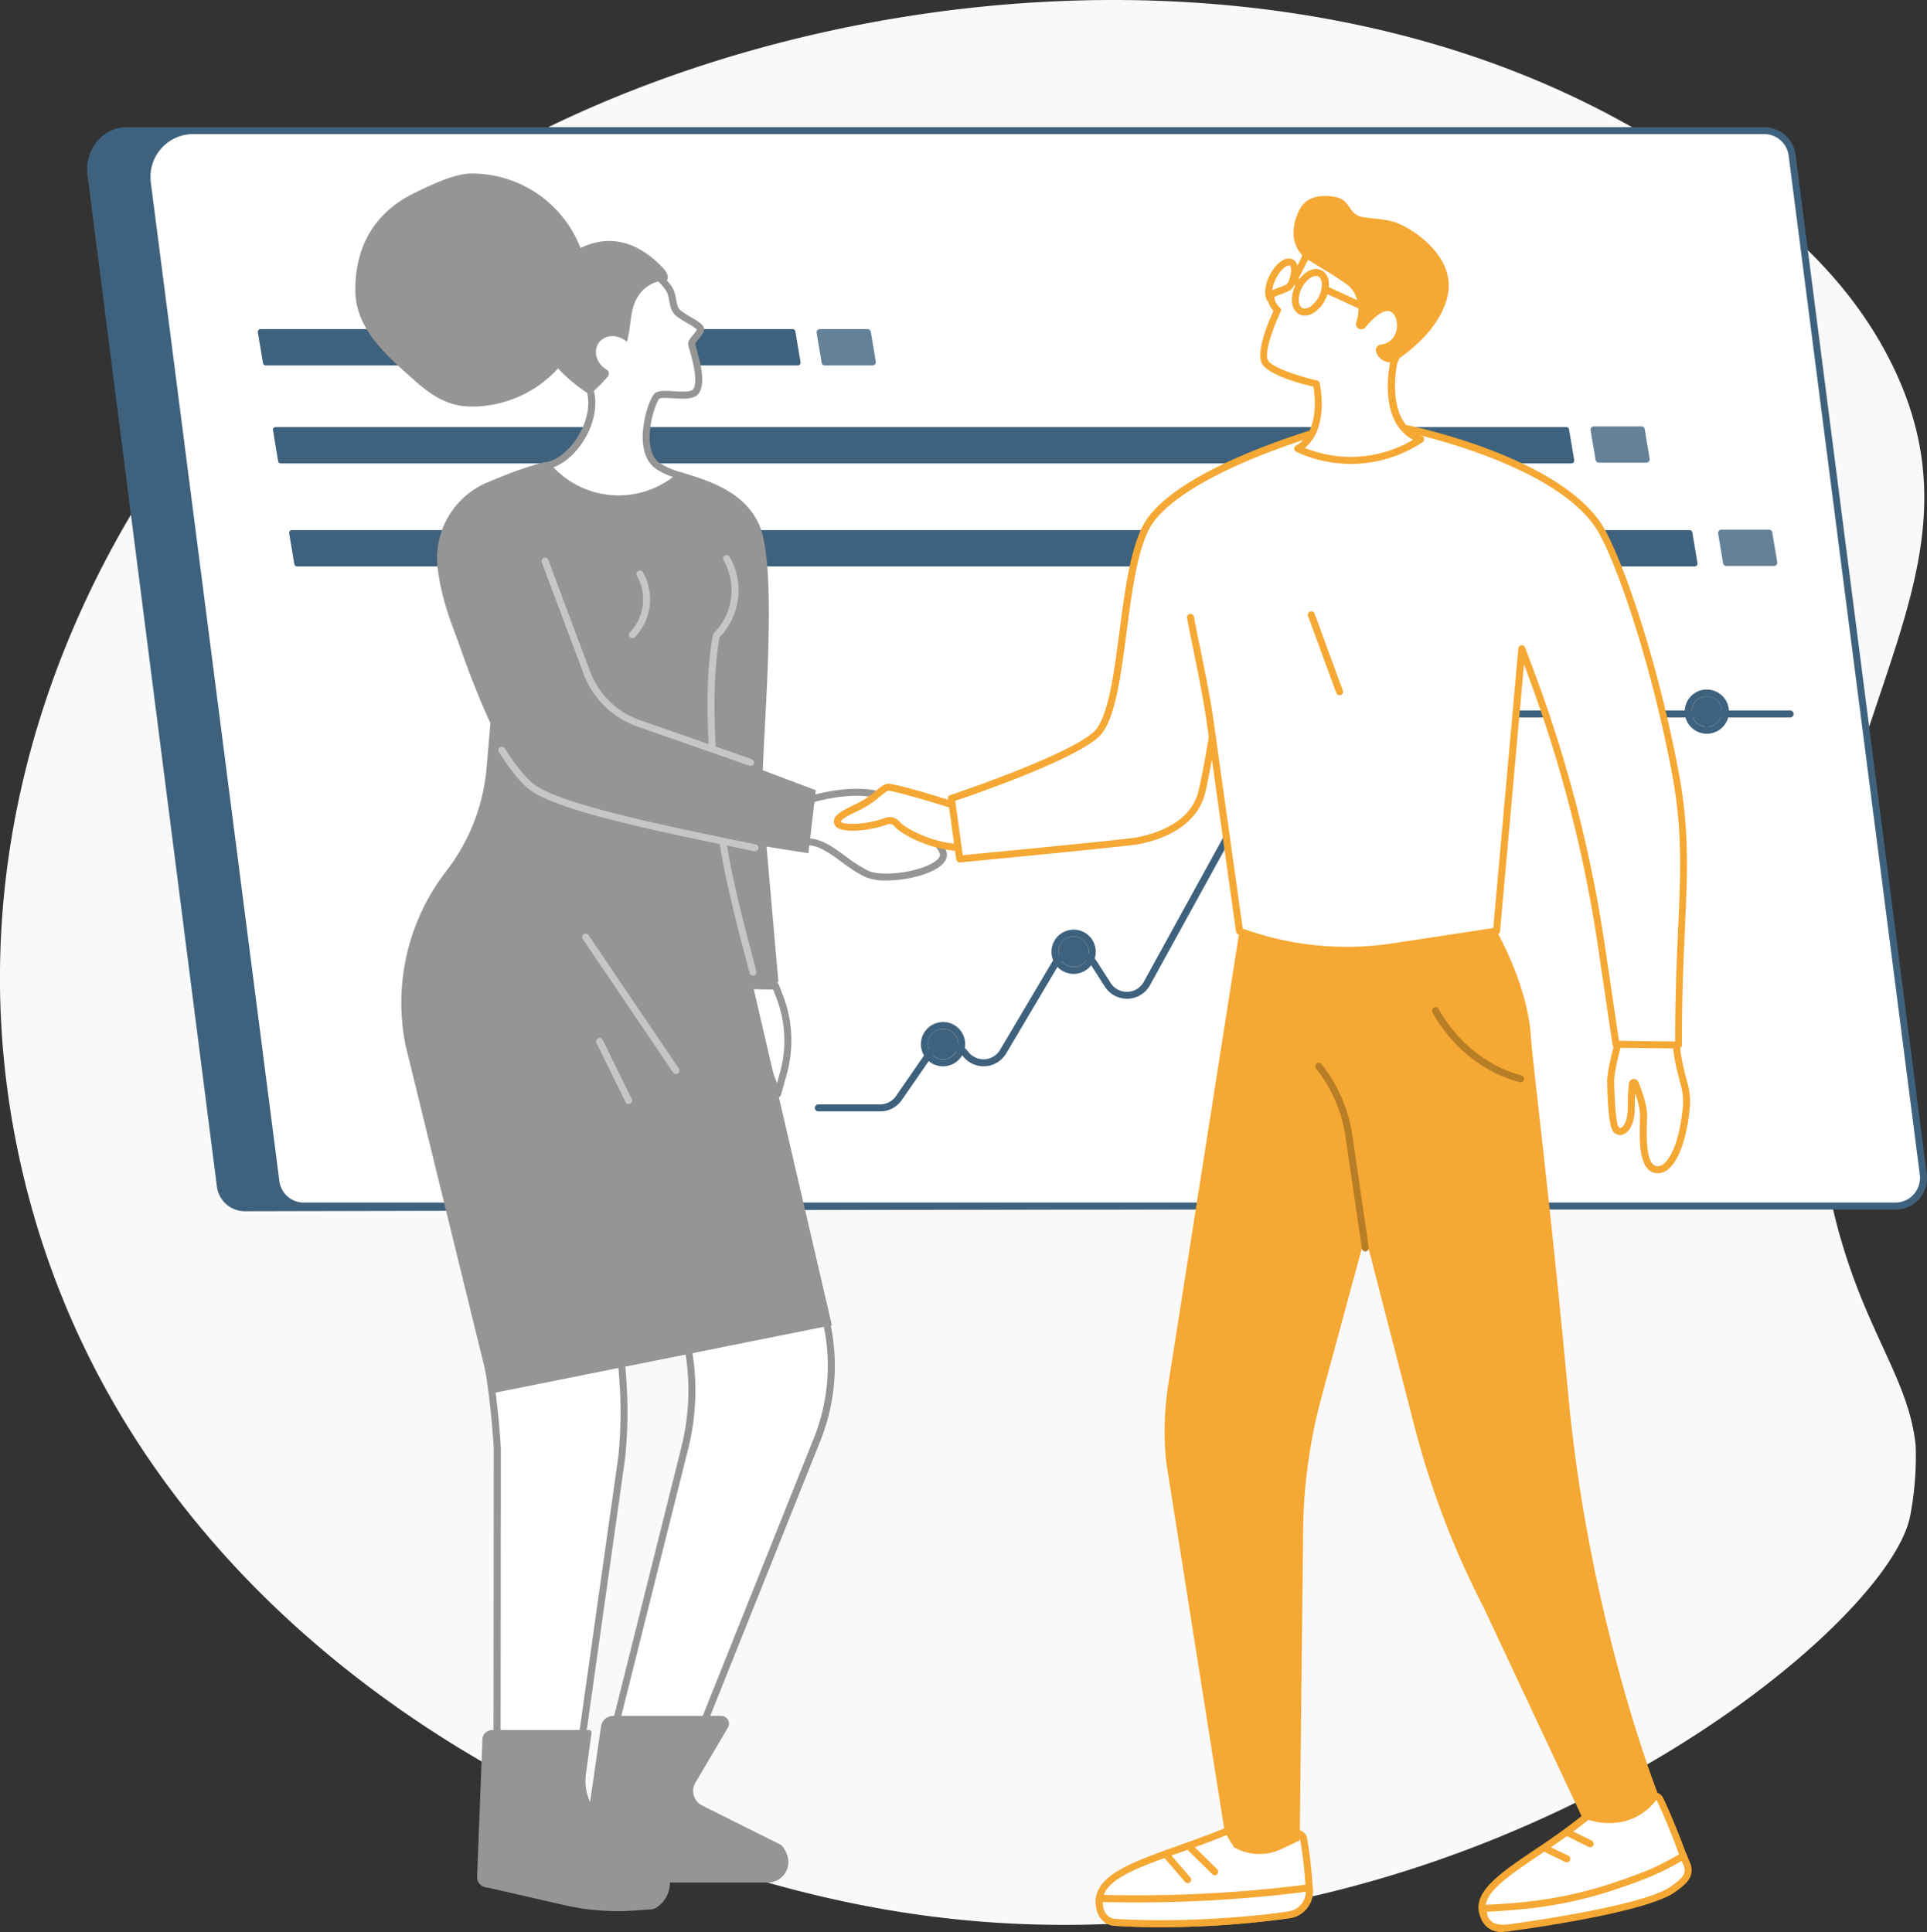 <svg xmlns="http://www.w3.org/2000/svg" viewBox="0 0 857.74 860.14"><rect x="0" y="0" width="857.74" height="860.14" fill="#333333" stroke="none"/><defs><style>.cls-1{fill:#f9f9f9;}.cls-2{fill:#3e627e;}.cls-3{fill:#fff;}.cls-4{fill:#658198;}.cls-5{fill:#959594;}.cls-6{fill:#c7c6c5;}.cls-7{fill:#f5a833;}.cls-8{fill:#b87e26;}</style></defs><title>Tavola disegno 560</title><g id="Illustration"><path class="cls-1" d="M842,161.91C813.33,104,756,72.72,720.48,53.32,566.85-30.55,357.57-8.23,218.46,70c-137.3,77.19-257,260-206.8,458.53C62,727.85,258,830.34,406.22,852.07c235.37,34.51,433.13-122.48,444-177a140.11,140.11,0,0,0,2.47-31.69c-4.18-39.34-36.52-62.71-44-152.35C794.74,326.13,892.31,263.46,842,161.91Z"/><path class="cls-2" d="M831.77,537.67,109,539.25a12.56,12.56,0,0,1-12.45-11L38.93,77.92c-1.4-11,6.58-21.3,17.59-21.3L770,57.26Z"/><path class="cls-3" d="M843.62,537H135.26a12.58,12.58,0,0,1-12.46-11L65.59,81.42A20.63,20.63,0,0,1,86,58.13H785.24a12.57,12.57,0,0,1,12.46,11l58.38,453.64A12.58,12.58,0,0,1,843.62,537Z"/><path class="cls-2" d="M843.62,538.51H135.26a14.17,14.17,0,0,1-14-12.34L64.05,81.62a22.18,22.18,0,0,1,22-25H785.24a14.16,14.16,0,0,1,14,12.34l58.38,453.63a14.13,14.13,0,0,1-14,16ZM86,59.69A19.08,19.08,0,0,0,67.13,81.22l57.21,444.56a11,11,0,0,0,10.92,9.62H843.62a11,11,0,0,0,8.26-3.73,11.13,11.13,0,0,0,2.66-8.72L796.16,69.31a11,11,0,0,0-10.92-9.62Z"/><path class="cls-2" d="M355.13,162.69H118.27a1.22,1.22,0,0,1-1.2-1l-2.29-13.75a1.22,1.22,0,0,1,1.2-1.42H352.84a1.22,1.22,0,0,1,1.2,1l2.29,13.75A1.22,1.22,0,0,1,355.13,162.69Z"/><path class="cls-4" d="M388.34,162.69H367.18a1.47,1.47,0,0,1-1.46-1.24l-2.21-13.22A1.49,1.49,0,0,1,365,146.5h21.16a1.48,1.48,0,0,1,1.46,1.24L389.81,161A1.49,1.49,0,0,1,388.34,162.69Z"/><path class="cls-4" d="M732.86,206H711.7a1.47,1.47,0,0,1-1.46-1.25L708,191.56a1.48,1.48,0,0,1,1.47-1.72h21.16a1.48,1.48,0,0,1,1.46,1.24l2.2,13.22A1.48,1.48,0,0,1,732.86,206Z"/><path class="cls-4" d="M789.61,252H768.44a1.49,1.49,0,0,1-1.46-1.24l-2.2-13.22a1.48,1.48,0,0,1,1.46-1.73H787.4a1.48,1.48,0,0,1,1.47,1.24l2.2,13.22A1.49,1.49,0,0,1,789.61,252Z"/><path class="cls-2" d="M699.52,206.31H125a1.21,1.21,0,0,1-1.2-1l-2.29-13.75a1.21,1.21,0,0,1,1.2-1.42h574.5a1.21,1.21,0,0,1,1.2,1l2.3,13.75A1.22,1.22,0,0,1,699.52,206.31Z"/><path class="cls-2" d="M754.37,252.17H132.22a1.23,1.23,0,0,1-1.21-1l-2.29-13.76a1.21,1.21,0,0,1,1.2-1.41H752.07a1.23,1.23,0,0,1,1.21,1l2.29,13.76A1.21,1.21,0,0,1,754.37,252.17Z"/><path class="cls-2" d="M391.78,494.8H364.14a1.56,1.56,0,0,1,0-3.11h27.64a8.58,8.58,0,0,0,7-3.68l13.36-19.3a11.65,11.65,0,0,1,18.85-.45,8.56,8.56,0,0,0,14.16-.84l23.15-39.11a11.67,11.67,0,0,1,19.85-.37l6.24,9.71a8.56,8.56,0,0,0,14.7-.5l63.13-114.79a11.67,11.67,0,0,1,10.22-6.05H796.94a1.56,1.56,0,0,1,0,3.11H582.48a8.57,8.57,0,0,0-7.5,4.43l-63.13,114.8a11.67,11.67,0,0,1-20,.68l-6.24-9.71a8.56,8.56,0,0,0-14.57.27L447.87,469a11.68,11.68,0,0,1-19.31,1.15,8.55,8.55,0,0,0-13.83.32l-13.36,19.3A11.66,11.66,0,0,1,391.78,494.8Z"/><path class="cls-2" d="M413,464.88a6.75,6.75,0,1,1,6.74,6.74A6.75,6.75,0,0,1,413,464.88Z"/><path class="cls-2" d="M419.76,458.13a6.75,6.75,0,1,1-6.74,6.75A6.75,6.75,0,0,1,419.76,458.13Zm0-3.1a9.85,9.85,0,1,0,9.85,9.85A9.86,9.86,0,0,0,419.76,455Z"/><path class="cls-2" d="M471.14,423.73a6.75,6.75,0,1,1,6.75,6.75A6.75,6.75,0,0,1,471.14,423.73Z"/><path class="cls-2" d="M477.88,417a6.75,6.75,0,1,1-6.74,6.74A6.75,6.75,0,0,1,477.88,417Zm0-3.11a9.85,9.85,0,1,0,9.86,9.85A9.86,9.86,0,0,0,477.88,413.88Z"/><path class="cls-2" d="M753,316.82a6.75,6.75,0,1,1,6.75,6.74A6.75,6.75,0,0,1,753,316.82Z"/><path class="cls-2" d="M759.73,310.07a6.75,6.75,0,1,1-6.75,6.75A6.75,6.75,0,0,1,759.73,310.07Zm0-3.1a9.85,9.85,0,1,0,9.85,9.85A9.86,9.86,0,0,0,759.73,307Z"/><path class="cls-3" d="M352.74,545.82l11.67,31.33a88.69,88.69,0,0,1-.77,63.86L299.45,801.47l40.47,34.4H257l47.83-191.34a105.4,105.4,0,0,0-.81-54.2L289.33,538.4Z"/><path class="cls-5" d="M339.92,837.43H257a1.55,1.55,0,0,1-1.51-1.93l47.83-191.34a104,104,0,0,0-.8-53.41l-14.64-51.93a1.55,1.55,0,0,1,1.67-2l63.41,7.42a1.54,1.54,0,0,1,1.27,1l11.67,31.33a90,90,0,0,1-.78,65L301.31,801l39.62,33.68a1.54,1.54,0,0,1,.45,1.72A1.56,1.56,0,0,1,339.92,837.43Zm-81-3.11H335.7l-37.25-31.66a1.55,1.55,0,0,1-.44-1.76L362.2,640.43A86.91,86.91,0,0,0,363,577.7l-11.33-30.45-60.16-7,14,49.7a107.17,107.17,0,0,1,.83,55Z"/><path class="cls-3" d="M263.7,489.84l12.87,116.64a203.53,203.53,0,0,1,.26,41.95L255.16,801.7l33.5,35.52a4.22,4.22,0,0,1-2.48,7.65l-65-7,.17-193.37a376.16,376.16,0,0,0-4.31-38l-10.48-63.4Z"/><path class="cls-5" d="M286.22,846.42H286l-65-7a1.55,1.55,0,0,1-1.39-1.54l.17-193.37a376.86,376.86,0,0,0-4.28-37.75l-10.48-63.4a1.53,1.53,0,0,1,.47-1.39l57.11-53.29a1.55,1.55,0,0,1,2.6,1l12.87,116.64a204.52,204.52,0,0,1,.26,42.27L256.8,801.18l32.89,34.87a5.77,5.77,0,0,1-3.47,10.37Zm-63.46-9.92,63.5,6.81a2.66,2.66,0,0,0,1.5-4.82,1.5,1.5,0,0,1-.23-.2L254,802.76a1.51,1.51,0,0,1-.41-1.28l21.67-153.27a201.19,201.19,0,0,0-.27-41.56L262.5,493.08l-54.24,50.61,10.34,62.58a379,379,0,0,1,4.33,38.17Z"/><path class="cls-5" d="M294.28,838.12H341.7a9.12,9.12,0,0,0,9.13-10.43,13.07,13.07,0,0,0-3-6.21l-35.27-17.63a7.29,7.29,0,0,1-3-10.23L324,769.18a3.48,3.48,0,0,0-3-5.26H272.93a5.47,5.47,0,0,0-5.41,4.69l-6.07,42.08-3,16.91a7.48,7.48,0,0,0,6.91,8.78Z"/><path class="cls-5" d="M219.09,770.22h43.06a1.16,1.16,0,0,1,1.15,1.31l-2.49,18.1c-.82,6,.68,13.31,5.4,16.87l3.91,2.91,23,18.41c6.83,5.47,6.73,16.08-.43,21.1a5,5,0,0,1-2.53,1.12l-7.56.54a106.63,106.63,0,0,1-31.41-2.4l-34.16-7.81a4.65,4.65,0,0,1-4.65-4.83l2.35-61.14A4.35,4.35,0,0,1,219.09,770.22Z"/><path class="cls-3" d="M345.25,439l1.94,5.07a53.65,53.65,0,0,1,1.58,33.5l-2.64,9.48L327,438.66Z"/><path class="cls-5" d="M346.13,488.63a1.55,1.55,0,0,1-1.44-1l-19.12-48.42a1.53,1.53,0,0,1,.17-1.45,1.61,1.61,0,0,1,1.31-.67l18.23.37a1.56,1.56,0,0,1,1.42,1l1.94,5.06A55.57,55.57,0,0,1,350.26,478l-2.63,9.47a1.57,1.57,0,0,1-1.41,1.14Zm-16.81-48.37,16.56,41.94,1.39-5a52.47,52.47,0,0,0-1.53-32.53l-1.57-4.09Z"/><path class="cls-3" d="M361.68,355.64s18.44-5.52,30.82-1.34c0,0,1.48,7.94,6.72,11.7s18.44,6.06,20.59,13.73-24.76,13.59-34,9.28-17.36-14.26-26.38-14.26S361.68,355.64,361.68,355.64Z"/><path class="cls-5" d="M394.58,392a23.67,23.67,0,0,1-9.47-1.57,63.59,63.59,0,0,1-10.45-6.66c-5.24-3.84-10.19-7.46-15.27-7.46a4.6,4.6,0,0,1-4.33-2.23c-2.84-5,3.9-16.88,5.28-19.22a1.59,1.59,0,0,1,.89-.7c.78-.23,19.06-5.61,31.76-1.33a1.56,1.56,0,0,1,1,1.19c0,.07,1.44,7.38,6.11,10.73A37.36,37.36,0,0,0,406.8,368c6,2.53,12.85,5.4,14.51,11.3.41,1.46.32,3.68-2.4,6C414.16,389.35,403.32,392,394.58,392Zm-31.87-35c-3,5.19-6.34,13.12-4.95,15.56.11.2.38.67,1.63.67,6.1,0,11.69,4.09,17.1,8.05a62.75,62.75,0,0,0,9.93,6.36c6.65,3.08,24.6.34,30.47-4.66,1.19-1,1.67-1.95,1.43-2.8-1.25-4.46-7.35-7-12.73-9.28a39.35,39.35,0,0,1-7.27-3.6c-4.64-3.34-6.56-9.43-7.14-11.76C380.65,352.4,365.81,356.12,362.71,357Z"/><path class="cls-5" d="M334.9,437.76h10.31a1.22,1.22,0,0,0,1.22-1.33c-.84-9.4-5.85-66-7-81-1.24-16.44,8-101-1.59-122-7-15.3-23.8-19.74-34.55-23.17-8.13,7.14-14.59,13-26.26,13-14.19,0-25.72-7.5-34.18-17.58-10,2.44-19.42,6.41-25.68,9a36.58,36.58,0,0,0-22.47,37c2.7,29,24.23,63,24.23,63L216.58,342a87.27,87.27,0,0,1-17.92,45.8,95.86,95.86,0,0,0-18.07,77.89l37.92,154.72L370.28,590Z"/><path class="cls-5" d="M242.57,249.64l18.65,49.81a38.12,38.12,0,0,0,22.25,22.31l79.67,30.07-3.32,28S254,364.51,236.24,350C219.66,336.45,201,276.77,201,276.77Z"/><path class="cls-6" d="M336,379a1.63,1.63,0,0,1-.31,0L327,377.17c-35.76-7.38-80.27-16.57-91.74-25.95-3.75-3.07-8.56-9-13.21-16.38a1.55,1.55,0,1,1,2.62-1.66c4.42,7,9.11,12.81,12.56,15.64,10.87,8.89,56.84,18.38,90.4,25.3l8.67,1.8A1.55,1.55,0,0,1,336,379Z"/><path class="cls-6" d="M334.1,341a1.51,1.51,0,0,1-.51-.08L283,323.23A39.75,39.75,0,0,1,259.76,300l-18.65-49.81A1.55,1.55,0,0,1,244,249.1l18.65,49.81A36.57,36.57,0,0,0,284,320.31L334.62,338a1.55,1.55,0,0,1-.52,3Z"/><path class="cls-6" d="M335.17,434.39a1.55,1.55,0,0,1-1.5-1.16l-.09-.34c-5.55-21.08-10.78-41-13.29-57.69a1.55,1.55,0,1,1,3.07-.46c2.48,16.53,7.7,36.36,13.22,57.36l.09.34a1.56,1.56,0,0,1-1.11,1.9A1.74,1.74,0,0,1,335.17,434.39Z"/><path class="cls-6" d="M317.07,334.5a1.55,1.55,0,0,1-1.55-1.46c-2-34,1.71-49.86,1.88-50.52a1.55,1.55,0,0,1,3,.73c0,.16-3.79,16.13-1.79,49.6a1.55,1.55,0,0,1-1.46,1.64Z"/><path class="cls-6" d="M281.48,284.11a1.55,1.55,0,0,1-1.12-2.63,21.08,21.08,0,0,0,3.12-25.12,1.55,1.55,0,0,1,2.69-1.55,24.21,24.21,0,0,1-3.58,28.83A1.55,1.55,0,0,1,281.48,284.11Z"/><path class="cls-6" d="M319.14,284.18a1.54,1.54,0,0,1-1.08-.43,1.56,1.56,0,0,1,0-2.2,26.95,26.95,0,0,0,4-32.12,1.55,1.55,0,0,1,2.69-1.55,30.09,30.09,0,0,1-4.44,35.83A1.58,1.58,0,0,1,319.14,284.18Z"/><path class="cls-6" d="M300.87,478.13a1.54,1.54,0,0,1-1.28-.68L259.41,418.1a1.55,1.55,0,1,1,2.57-1.75l40.18,59.36a1.55,1.55,0,0,1-1.29,2.42Z"/><path class="cls-6" d="M279.79,491.5a1.55,1.55,0,0,1-1.39-.87l-12.86-26.22a1.55,1.55,0,1,1,2.78-1.37l12.87,26.22a1.56,1.56,0,0,1-.71,2.08A1.7,1.7,0,0,1,279.79,491.5Z"/><path class="cls-3" d="M311.84,146.41c-.16-1.75-8.62-5.43-10.54-7.66s-1.59-5.59-2.71-8.63-5.32-6.73-5.32-6.73c-23.49-28.39-50,3-50,3-5.6,7.83-3.59,19.34-.81,25.88,5.4,12.65,20.25,21.57,20.25,21.57q.22,1,.39,1.89c2.12,11.89-7.47,28.63-19.21,31.47l-.32.08a41.38,41.38,0,0,0,59.11,4.5,38.18,38.18,0,0,1-9.74-4.23c-10.28-6.93-3-29.19-.45-31.26s14.54,1.47,17.16-1.93c3.85-5-1.83-19.95-1.83-21.39,0-.68.94-1.8,1.9-3S311.93,147.34,311.84,146.41Z"/><path class="cls-5" d="M275.37,223.67a43,43,0,0,1-33-15.4,1.56,1.56,0,0,1-.29-1.48,1.58,1.58,0,0,1,1.11-1l.32-.08c10.66-2.57,20.11-18.12,18.05-29.69-.07-.39-.14-.79-.23-1.19-2.86-1.81-15.31-10.24-20.3-21.93-2.59-6.06-5.29-18.65,1-27.39l.08-.1c.53-.63,13.2-15.43,29.22-15.43h.13c8.42,0,16.14,4.2,22.92,12.36.76.68,4.5,4.13,5.66,7.28a21.87,21.87,0,0,1,.92,3.78c.32,1.77.6,3.3,1.51,4.37a26.54,26.54,0,0,0,4.81,3.24c3.9,2.32,5.95,3.61,6.1,5.29s-1.17,3.17-2.44,4.71l-.08.1a14,14,0,0,0-1.45,1.95c.06.31.33,1.26.57,2.12,1.55,5.45,4.41,15.6.92,20.14-2,2.56-6.65,2.27-11.19,2-2.08-.12-5.56-.34-6.22.2-1.26,1.12-4.82,10.57-4.26,18.92.32,4.69,1.87,8,4.6,9.85a36.3,36.3,0,0,0,9.34,4,1.55,1.55,0,0,1,.55,2.65A42.94,42.94,0,0,1,275.37,223.67Zm-29-15.61a39.83,39.83,0,0,0,53.18,4.3,33,33,0,0,1-7.45-3.54c-3.65-2.46-5.73-6.91-6-12.86-.38-8.47,3.12-19,5.43-20.89,1.6-1.3,4.59-1.11,8.37-.89,3,.19,7.58.47,8.54-.78,2.54-3.3-.25-13.19-1.44-17.41a13.84,13.84,0,0,1-.71-3c0-1.22,1-2.38,2.18-3.86l.08-.1a13.74,13.74,0,0,0,1.68-2.33,30.56,30.56,0,0,0-4.54-3c-2.34-1.39-4.55-2.7-5.57-3.9-1.47-1.71-1.85-3.81-2.22-5.84a18.66,18.66,0,0,0-.78-3.26c-.8-2.18-3.8-5.14-4.89-6.1l-.17-.18c-6.19-7.48-13.12-11.29-20.62-11.32-14.29-.08-26.17,13.41-26.92,14.28-5.41,7.62-2.93,18.86-.61,24.31,5.14,12,19.47,20.76,19.61,20.84a1.55,1.55,0,0,1,.71,1c.17.68.31,1.34.42,2C266.87,187.89,257.69,203.79,246.37,208.06Zm64-61.22h0Z"/><path class="cls-5" d="M158.15,129.11c0-20.78,9.66-35.38,27.3-43.66,6.68-3.13,16.7-8.2,24.56-8.2A51.86,51.86,0,1,1,210,181c-13.29,0-21.11-7.7-30.29-15.92C169.13,155.55,158.15,144.46,158.15,129.11Z"/><path class="cls-5" d="M295.89,120.14c-21.56-23.59-41.42-9-49.54-.9a27.81,27.81,0,0,0-7.2,11.8c-2.57,8.82-.12,16.53,2.18,21.92,4.49,10.53,15.21,18.59,19.46,21.48a2.74,2.74,0,0,0,3.38-.25,71.61,71.61,0,0,0,6.34-6.51,2.06,2.06,0,0,0-.52-3.13,8.06,8.06,0,0,1-.89-.59c-3.91-2.89-5-8-2.49-11.43s7.76-3.84,11.66-.95c.27.21.53.42.77.64,1.95-7.12,1.27-13,3.93-18.43a15.31,15.31,0,0,1,13.84-9C298.19,123.16,295.89,120.14,295.89,120.14Z"/><path class="cls-3" d="M738.92,801.09c2.27,4.53,7.69,17.5,10.43,25.4A10.37,10.37,0,0,1,744,839.18c-13.36,6.45-47,12.69-74.82,19.25-1.9.45-5.62.19-8.06-4.11-8.4-14.77,20.85-25.28,47.16-47.18a27.84,27.84,0,0,0,4.84,1.91c4.75,1.4,11.7-.28,15.4-3.56l5.93-5.26A2.86,2.86,0,0,1,738.92,801.09Z"/><path class="cls-7" d="M667.77,860.14a9.15,9.15,0,0,1-8-5.06c-6.5-11.42,6.73-20.34,23.47-31.63a293.83,293.83,0,0,0,24-17.5,1.55,1.55,0,0,1,1.73-.18,26.63,26.63,0,0,0,4.55,1.79c4.18,1.23,10.56-.25,13.93-3.23l5.93-5.26a4.41,4.41,0,0,1,6.88,1.32c2.36,4.72,7.77,17.72,10.5,25.59a11.89,11.89,0,0,1-6.13,14.59c-10.1,4.88-31,9.5-53.09,14.39-7.35,1.62-14.94,3.3-22,5A7.76,7.76,0,0,1,667.77,860.14ZM708.51,809c-8,6.58-16.23,12.13-23.52,17-17.62,11.88-27.35,19-22.51,27.53,2.32,4.08,5.7,3.52,6.35,3.37,7.13-1.68,14.73-3.37,22.09-5,21-4.64,42.64-9.43,52.41-14.15A8.8,8.8,0,0,0,747.88,827c-2.63-7.57-8-20.63-10.34-25.22a1.31,1.31,0,0,0-.92-.7,1.29,1.29,0,0,0-1.13.31l-5.93,5.26c-4.14,3.67-11.71,5.42-16.87,3.89A30.49,30.49,0,0,1,708.51,809Z"/><path class="cls-3" d="M750.9,830c.05.14.09.23.1.28,1.72,5-2.09,7.75-6.35,10.81-12.89,9.27-72,17-72,17s-7.71,1.71-10.74-2.49a5.58,5.58,0,0,1-1.16-1.81c-.26-.89-.89-4.14-.89-4.14,29.91-1.25,48.85-5.51,74.31-15.63,3.18-1.26,12.48-5.9,15.06-7.93C749.25,826.09,749.76,827.21,750.9,830Z"/><path class="cls-7" d="M669.15,860c-2.79,0-6.42-.62-8.48-3.47-.1-.14-.2-.26-.3-.38a5.14,5.14,0,0,1-1.08-1.89c-.28-.94-.87-4-.94-4.3a1.59,1.59,0,0,1,.31-1.26,1.57,1.57,0,0,1,1.15-.59c29-1.21,47.66-5.12,73.81-15.51,3.08-1.23,12.26-5.82,14.68-7.71a1.55,1.55,0,0,1,2.37.58s.53,1.18,1.67,4h0c.06.16.11.27.13.32,2.11,6.11-2.69,9.56-6.92,12.6-13,9.32-69.41,16.84-72.61,17.26A20.46,20.46,0,0,1,669.15,860Zm-7.39-8.86c.19,1,.4,1.87.5,2.23a2.22,2.22,0,0,0,.51.81c.14.16.28.34.42.53,2.37,3.28,9.08,1.89,9.15,1.88l.13,0c.59-.08,58.84-7.77,71.27-16.71,4.43-3.19,7.08-5.33,5.8-9.05l-.09-.2c-.35-.88-.65-1.59-.88-2.16a118.34,118.34,0,0,1-13.81,7C708.8,845.78,690.15,849.8,661.76,851.12Z"/><path class="cls-7" d="M707.83,822.41a1.51,1.51,0,0,1-.68-.16l-9.72-4.8a1.55,1.55,0,1,1,1.37-2.78l9.72,4.79a1.56,1.56,0,0,1-.69,2.95Z"/><path class="cls-7" d="M697.42,829.14a1.51,1.51,0,0,1-.68-.16l-8.48-4.11a1.55,1.55,0,1,1,1.35-2.79l8.48,4.11a1.55,1.55,0,0,1-.67,2.95Z"/><path class="cls-3" d="M580.25,818.71a191.84,191.84,0,0,1,2.55,23,10.52,10.52,0,0,1-9,10.73c-14.9,2.29-48.75,5.23-77.69,3.32-2-.13-5.52-1.48-6.61-6.39-3.76-16.85,26.3-21.47,58.38-34.91l5.78,5.32a10.36,10.36,0,0,0,11.35,1.81l11.11-5.07A2.92,2.92,0,0,1,580.25,818.71Z"/><path class="cls-7" d="M516.33,858c-6.82,0-13.67-.18-20.28-.62-3-.19-6.84-2.3-8-7.6-3.11-14,14.22-20.14,36.17-28,7.09-2.53,15.14-5.39,23.13-8.74a1.56,1.56,0,0,1,1.65.29l5.78,5.33a8.8,8.8,0,0,0,9.65,1.54l11.12-5.07a4.46,4.46,0,0,1,6.26,3.32,197,197,0,0,1,2.58,23.22A12.07,12.07,0,0,1,574.07,854,422.46,422.46,0,0,1,516.33,858Zm31.27-41.66c-7.76,3.22-15.51,6-22.37,8.41-21.3,7.58-36.69,13.06-34.18,24.35,1.05,4.68,4.52,5.14,5.2,5.18,28.67,1.89,62-.94,77.35-3.31a9,9,0,0,0,7.65-9.14A192.61,192.61,0,0,0,578.72,819a1.35,1.35,0,0,0-1.91-1L565.69,823a11.91,11.91,0,0,1-13-2.08Z"/><path class="cls-3" d="M582.75,840.45s0,.86,0,1.28a10.52,10.52,0,0,1-9,10.73c-14.9,2.29-48.75,5.23-77.69,3.32-2-.13-5.52-1.48-6.61-6.39a21.38,21.38,0,0,1-.22-4.24l2.05.05a597.11,597.11,0,0,0,87.45-4.27Z"/><path class="cls-7" d="M516.33,858c-6.82,0-13.67-.18-20.28-.62-3-.19-6.84-2.3-8-7.6a21.78,21.78,0,0,1-.25-4.65,1.57,1.57,0,0,1,1.59-1.48l2.05,0a598.15,598.15,0,0,0,87.22-4.26l3.93-.48a1.55,1.55,0,0,1,1.19.35,1.57,1.57,0,0,1,.55,1.12l.06,1.29A12.07,12.07,0,0,1,574.07,854,422.46,422.46,0,0,1,516.33,858Zm-25.47-11.21a13.06,13.06,0,0,0,.19,2.31c1.05,4.68,4.52,5.14,5.2,5.18,28.67,1.89,62-.94,77.35-3.31a9,9,0,0,0,7.66-8.72l-2.25.27a601.64,601.64,0,0,1-87.68,4.28Z"/><path class="cls-7" d="M540.73,834.89a1.53,1.53,0,0,1-1.09-.45L529,824a1.55,1.55,0,0,1,2.17-2.22l10.61,10.43a1.55,1.55,0,0,1,0,2.19A1.57,1.57,0,0,1,540.73,834.89Z"/><path class="cls-7" d="M528.6,838.32a1.56,1.56,0,0,1-1.17-.53L518,826.84a1.55,1.55,0,0,1,2.35-2l9.46,11a1.54,1.54,0,0,1-1.18,2.56Z"/><path class="cls-7" d="M666.13,414.54s13.79,23.65,15.28,46.83c.73,11.3,8.6,73,16.69,160,9.36,100.55,40.25,178.3,40.25,178.3a25.46,25.46,0,0,1-15.26,11.18,30.07,30.07,0,0,1-18.83-1.7l-43.83-93.41a386.78,386.78,0,0,1-30.88-80.92L607.71,550.1,588.3,621.76a237.79,237.79,0,0,0-8.22,56.88l-1.54,140.71-8.13,3.85a23,23,0,0,1-21.13-.75l-4.13-6.81L519.09,650.87a135.34,135.34,0,0,1,.94-34.59L551.7,414.54Z"/><path class="cls-8" d="M607.71,557.16a1.55,1.55,0,0,1-1.53-1.33l-7.52-51.49a64.3,64.3,0,0,0-12.94-28.74,1.56,1.56,0,0,1,2.44-1.93,67.6,67.6,0,0,1,13.57,30.18l7.52,51.53a1.54,1.54,0,0,1-1.31,1.76Z"/><path class="cls-8" d="M676.83,481.85a1.9,1.9,0,0,1-.4-.05c-26.77-7.14-38.34-30.19-38.82-31.17a1.55,1.55,0,0,1,2.79-1.37c.11.23,11.47,22.77,36.83,29.54a1.55,1.55,0,0,1-.4,3.05Z"/><path class="cls-3" d="M720.33,464.15s-3.53,12.65-3.39,17.53.43,19.22,2.58,21.37,6.6-.57,6.6-10a86.15,86.15,0,0,1,.51-10.51.62.62,0,0,1,1.19-.18c1.33,3.19,3.75,9.65,3.75,14.13,0,6.17-1.57,23,5.46,24.25,6.36,1.17,12-10.45,13.58-27.86a28.15,28.15,0,0,0-1-10c-1.4-5.12-3.45-13.38-3.45-17.91Z"/><path class="cls-7" d="M737.89,522.33a6.27,6.27,0,0,1-1.14-.1c-7.39-1.36-7-14.78-6.79-22.8,0-1.14.06-2.15.06-3,0-2.86-1.12-6.73-2.19-9.77-.09,1.67-.15,3.76-.15,6.33,0,6.21-1.86,10.68-5,12a3.82,3.82,0,0,1-4.28-.83c-1.79-1.78-2.63-7.83-3-21.58l0-.85c-.15-5.05,3.3-17.46,3.45-18a1.49,1.49,0,0,1,1.54-1.13l25.87.74a1.55,1.55,0,0,1,1.51,1.55c0,4.44,2.13,12.87,3.4,17.5a29.6,29.6,0,0,1,1,10.59c-1.25,13.64-4.94,24-9.88,27.77A7.27,7.27,0,0,1,737.89,522.33Zm-10.62-41.94a2.14,2.14,0,0,1,2,1.34c1.44,3.48,3.87,10,3.87,14.72,0,.85,0,1.9-.06,3.07-.18,6.1-.53,18.78,4.24,19.65a3.79,3.79,0,0,0,3.08-.9c4.19-3.18,7.52-13,8.67-25.57a26.7,26.7,0,0,0-.9-9.49c-1.43-5.24-3.11-12.15-3.45-16.81l-23.2-.66c-.85,3.2-3.13,12.14-3,15.89l0,.85c.41,14.65,1.37,18.68,2.1,19.48a.74.74,0,0,0,.9.15c1.06-.44,3.05-2.9,3.05-9.1a87.51,87.51,0,0,1,.52-10.7,2.16,2.16,0,0,1,1.87-1.9A1.67,1.67,0,0,1,727.27,480.39Z"/><path class="cls-3" d="M424.09,358.35s-26.35-8.23-28.9-7.82-5.79,5-12.25,8.21-11.3,5.11-10,7.94c1.2,2.51,13,2.15,21.5-1.08a4.28,4.28,0,0,1,4.81,1.3c2.84,3.45,15.87,10,27.68,10.41Z"/><path class="cls-7" d="M427,378.86h-.05c-12.62-.4-25.83-7.33-28.82-11a2.77,2.77,0,0,0-3.07-.84c-7.88,3-21.52,4.33-23.45.29-1.84-3.86,2.67-6.07,8.39-8.87l2.28-1.12a39.11,39.11,0,0,0,7.59-5.22c1.94-1.61,3.47-2.88,5.1-3.14,2.64-.4,21.59,5.37,29.61,7.88a1.53,1.53,0,0,1,1.07,1.25l2.89,18.95a1.56,1.56,0,0,1-1.54,1.79Zm-31-15.09a5.83,5.83,0,0,1,4.51,2.15c2.2,2.67,13.46,8.77,24.66,9.73l-2.45-16.11c-12.08-3.75-25.23-7.47-27.24-7.47h-.07c-.75.12-2.12,1.25-3.57,2.45a42,42,0,0,1-8.18,5.61l-2.31,1.13c-3.67,1.8-7.47,3.66-6.94,4.75,1.21,1.26,11.29,1.28,19.54-1.86A5.64,5.64,0,0,1,396,363.77Z"/><path class="cls-3" d="M745.64,343.61c-10.35-54.59-26.8-98.81-34.36-109.92-20.34-29.91-86.34-43.13-86.4-43.15-5,3.33-35.8,5.43-41.64,2.7-.58.33-54.75,16.19-71,38.09-14.38,19.45-10.75,84-24.64,95.94-13,11.25-64.19,28.22-64.19,28.22l3.73,26.92s74.31-7.09,79.52-8.13,23.93-5.2,28.09-21.16c1.2-4.58,2.94-14,4.81-25l12.09,86.41a136.91,136.91,0,0,0,68.32,7l46.11-7,11.25-125.68s2.33,6.05,5.72,15.29a592.23,592.23,0,0,1,29.68,116.78l6.52,44,27.86.32C746.92,407.23,753.16,383.29,745.64,343.61Z"/><path class="cls-7" d="M747.16,466.8h0l-27.86-.32a1.56,1.56,0,0,1-1.52-1.32l-6.52-44a592.39,592.39,0,0,0-29.6-116.47c-1.27-3.48-2.4-6.52-3.31-8.95L667.68,414.68a1.56,1.56,0,0,1-1.32,1.4l-46.1,7a139,139,0,0,1-69.1-7.1,1.56,1.56,0,0,1-1-1.24l-10.72-76.63c-1.31,7.26-2.36,12.42-3.13,15.39C533.39,364.7,523,372.61,507,375.81c-5.22,1-76.64,7.86-79.67,8.15a1.54,1.54,0,0,1-1.69-1.33l-3.72-26.93a1.55,1.55,0,0,1,1-1.69c.51-.16,51-17,63.66-27.91,6.57-5.67,9.18-25.57,11.7-44.82,2.63-20.12,5.36-40.92,12.71-50.87,13.16-17.8,49.81-31.6,70.49-38.24.57-.18,1-.3,1.09-.36a1.6,1.6,0,0,1,1.27,0c5.19,2.43,35.56.48,40.12-2.58a1.51,1.51,0,0,1,1.2-.22c6.92,1.43,67.59,14.72,87.35,43.78,7.94,11.67,24.38,56.57,34.61,110.51,4.87,25.7,4,44.56,2.84,70.66-.65,14.35-1.39,30.61-1.3,51.27a1.55,1.55,0,0,1-1.55,1.55Zm-26.52-3.41,25,.29c0-20,.67-35.82,1.3-49.84,1.18-25.89,2-44.6-2.79-69.94C734,290.37,717.78,246,710,234.56c-18.72-27.53-78.27-41-84.86-42.38-6.66,3.34-34.73,5.16-41.93,2.71l-.72.24c-34.58,11.11-59.7,24.64-68.94,37.13-6.88,9.3-9.55,29.7-12.13,49.43-2.72,20.73-5.28,40.32-12.75,46.76-12.14,10.47-55.43,25.38-63.48,28.1l3.34,24.18c10.5-1,73.22-7,77.88-8,8.54-1.71,23.39-6.58,26.9-20,1.06-4.07,2.67-12.43,4.78-24.86a1.61,1.61,0,0,1,1.56-1.29,1.55,1.55,0,0,1,1.51,1.34l12,85.49A135.91,135.91,0,0,0,619.79,420l44.9-6.84,11.15-124.47a1.55,1.55,0,0,1,3-.42c0,.06,2.38,6.17,5.72,15.32A595.09,595.09,0,0,1,714.31,420.7ZM624.88,190.54h0Z"/><path class="cls-7" d="M540.48,338.27a1.55,1.55,0,0,1-1.54-1.42c-1.39-16.08-4.26-30.28-7.57-46.71-1-4.76-2-9.71-3-15a1.55,1.55,0,0,1,3.05-.59c1,5.24,2,10.18,3,14.93,3.34,16.53,6.22,30.81,7.62,47.06a1.54,1.54,0,0,1-1.41,1.68Z"/><path class="cls-7" d="M596.27,309.52a1.55,1.55,0,0,1-1.45-1l-12.59-34.29a1.55,1.55,0,0,1,2.92-1.07l12.58,34.29a1.55,1.55,0,0,1-.92,2A1.7,1.7,0,0,1,596.27,309.52Z"/><path class="cls-7" d="M567.19,135.44a3.61,3.61,0,0,1-1.68-.39c-1.61-.82-2.45-2.7-2.35-5.31a17.87,17.87,0,0,1,2-7.17c2.84-5.58,7.25-8.64,10.27-7.11,1.61.82,2.44,2.71,2.35,5.31a17.9,17.9,0,0,1-2.05,7.17C573.43,132.56,570,135.44,567.19,135.44Zm6.55-17.27c-1.15,0-3.77,1.88-5.77,5.81a15,15,0,0,0-1.71,5.88c0,1.41.29,2.24.66,2.42.89.44,3.87-1.39,6.08-5.74a15.08,15.08,0,0,0,1.72-5.88c0-1.42-.3-2.24-.66-2.43A.79.79,0,0,0,573.74,118.17Z"/><path class="cls-3" d="M601.26,205a56.2,56.2,0,0,0,31.09-9.44c-18.37-6.45-11.9-34.41-11.9-34.41,13.87-30.55,3.08-50-13.31-54.07-23.27-5.75-26.22,7.77-26.22,7.77-1.76,3.63-5.87,12.09-7.46,13.06-2,1.2-6.62,2.39-7.38,3.37s-.33,4.12,2.6,6.83c0,0-8.46,17.69-5.64,23s22.9,9.77,22.9,9.77,4.72,21.48-8.33,28.84a55.2,55.2,0,0,0,15.93,4.72A56.12,56.12,0,0,0,601.26,205Z"/><path class="cls-7" d="M601.26,206.54a58.25,58.25,0,0,1-7.93-.56A56.9,56.9,0,0,1,577,201.13a1.55,1.55,0,0,1-.11-2.76c10.4-5.87,8.44-22.1,7.75-26.21-4.48-1-20.14-5.08-22.92-10.32s3-18.85,5.15-23.42c-2.69-3-3.24-6.47-2-8.11.66-.84,2-1.38,4.39-2.27a25.35,25.35,0,0,0,3.41-1.46c.59-.45,2.28-3,6.81-12.28a13.21,13.21,0,0,1,5.85-7.38c5.23-3.25,12.7-3.71,22.2-1.36a26.26,26.26,0,0,1,17.58,14.32c5.24,10.83,4.12,25.65-3.16,41.76-.44,2.1-5.26,26.76,10.93,32.45a1.55,1.55,0,0,1,.35,2.75,57.62,57.62,0,0,1-32,9.7Zm-20.46-7.12a54.61,54.61,0,0,0,20.46,4A54.67,54.67,0,0,0,629,195.8c-16-8.43-10.37-33.87-10.1-35a1.49,1.49,0,0,1,.09-.3c7-15.31,8.11-29.25,3.27-39.26a23.23,23.23,0,0,0-15.53-12.67c-8.49-2.09-15.31-1.77-19.73.94a9.92,9.92,0,0,0-4.6,5.67,2.3,2.3,0,0,1-.12.34c-4.42,9.11-6.61,12.82-8.05,13.71a26.06,26.06,0,0,1-3.94,1.71,24,24,0,0,0-3,1.28c-.12.55.15,2.64,2.42,4.75a1.53,1.53,0,0,1,.34,1.8c-3.14,6.57-7.46,18.25-5.67,21.61s14.37,7.32,21.86,9a1.55,1.55,0,0,1,1.18,1.18C587.64,171.41,591.69,190.56,580.8,199.42Z"/><path class="cls-7" d="M620.19,98.72c-5.84-1.69-12.7-1.35-15.51-2.59-4.53-2-4-7.36-10.51-8.46-5.75-1-11.23-.35-14.54,3.83a12.18,12.18,0,0,0-1.46,2.39c-5.65,12.15.13,18.74,2.75,21,0,0,16.93,10,19.77,12.71,2.65,2.53,5.54,8.25,3,15.94a2.32,2.32,0,0,0,.89,2.64l0,0a2.38,2.38,0,0,0,3.18-.44c2.47-3,7.8-8.68,11.24-7,4.19,2.1,4.56,13.55-4.46,14.7a2.46,2.46,0,0,0-1.93,3.44,6.66,6.66,0,0,0,7.77,4.24s20.17-11.9,24-29.56S628,101,620.19,98.72Z"/><path class="cls-7" d="M580.77,140.48a5.32,5.32,0,0,1-2.45-.58c-1.89-1-3-2.94-3.26-5.59A15.42,15.42,0,0,1,581.84,121c2.26-1.38,4.55-1.61,6.43-.66s3,2.94,3.26,5.59a15.39,15.39,0,0,1-6.78,13.34A7.72,7.72,0,0,1,580.77,140.48Zm5-17.64a4.81,4.81,0,0,0-2.35.78,12.36,12.36,0,0,0-5.31,10.44c.08.88.38,2.46,1.57,3.07s2.65-.08,3.41-.54a12.36,12.36,0,0,0,5.31-10.44c-.08-.88-.38-2.46-1.58-3.07A2.28,2.28,0,0,0,585.81,122.84Zm2.67,9.9h0Z"/><path class="cls-7" d="M578.29,128.32a1.55,1.55,0,0,1-1.41-.91s-.57-1.11-1.29-1.11h-.1a1.55,1.55,0,0,1-.06-3.1,4.76,4.76,0,0,1,4.27,2.93,1.56,1.56,0,0,1-1.41,2.19Z"/><path class="cls-7" d="M609.5,139.37a1.69,1.69,0,0,1-.65-.14l-19.55-9a1.55,1.55,0,1,1,1.3-2.82l19.55,9a1.55,1.55,0,0,1-.65,3Z"/></g></svg>